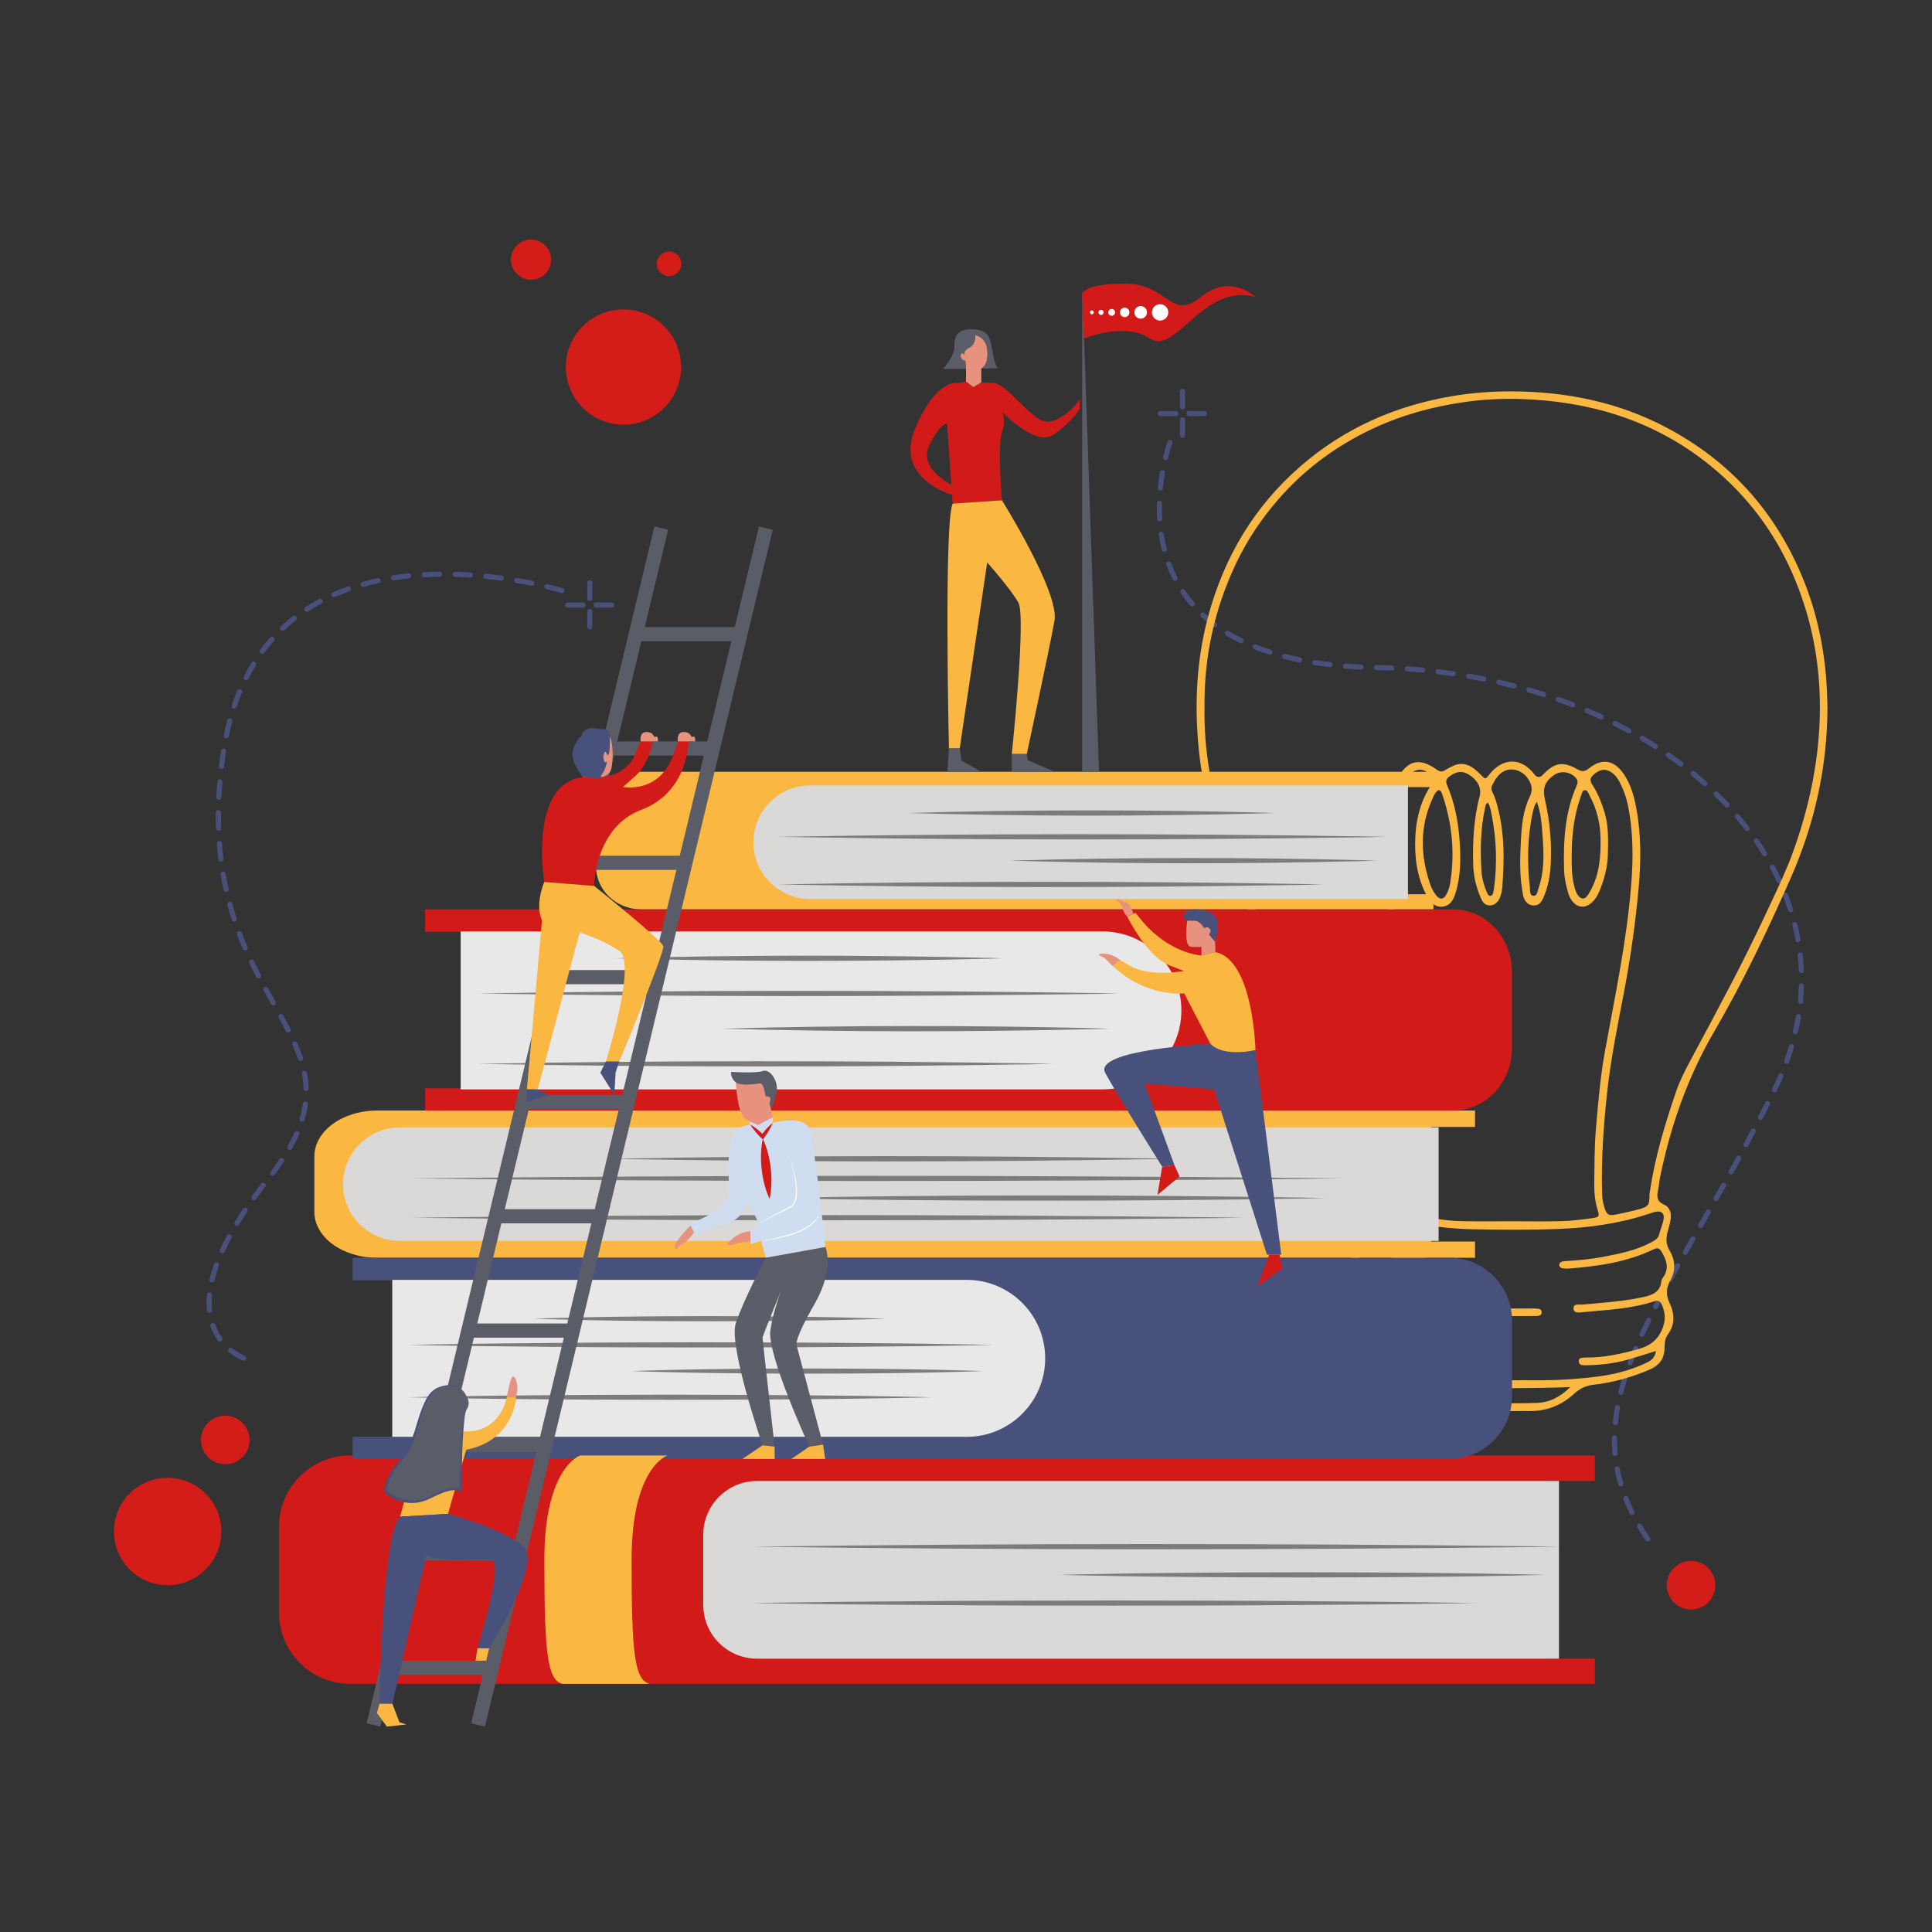 <svg xmlns="http://www.w3.org/2000/svg" id="e" data-name="illustrazioni" viewBox="0 0 1500 1500"><rect x="0" y="0" width="1500" height="1500" fill="#333333" stroke="none"/><defs><style>      .g {        fill: #48517b;      }      .h {        fill: #7c7c7b;      }      .i {        fill: #f9fbfd;      }      .j {        fill: #5a5c67;      }      .k {        fill: #fab741;      }      .l {        fill: #fab741;      }      .m {        fill: #d41d19;      }      .n {        fill: #e9e8e8;      }      .o {        fill: #fff;      }      .p {        fill: #d0ddf0;      }      .q {        fill: #d21b19;      }      .r {        fill: #e7927e;      }      .s {        fill: #dad9d8;      }    </style></defs><path class="g" d="M1279.4,1196.92c-.64,0-1.26-.3-1.65-.86-2.34-3.39-4.55-6.82-6.56-10.2-.57-.95-.25-2.18.69-2.74.95-.57,2.18-.25,2.74.69,1.97,3.3,4.13,6.66,6.42,9.98.63.91.4,2.15-.51,2.78-.35.24-.74.35-1.13.35ZM1267.15,1176.31c-.73,0-1.44-.41-1.79-1.11-1.83-3.68-3.5-7.41-4.97-11.1-.41-1.03.1-2.19,1.12-2.6,1.03-.41,2.19.1,2.6,1.12,1.42,3.59,3.05,7.22,4.83,10.79.49.99.09,2.19-.9,2.68-.29.14-.59.21-.89.21ZM1258.35,1154.02c-.87,0-1.66-.57-1.92-1.44-1.14-3.91-2.1-7.9-2.84-11.85-.2-1.09.51-2.13,1.6-2.34,1.08-.21,2.13.51,2.33,1.6.72,3.83,1.65,7.69,2.75,11.47.31,1.06-.3,2.17-1.36,2.48-.19.05-.38.08-.56.08ZM1253.92,1130.48c-1.03,0-1.9-.79-1.99-1.83-.31-3.56-.46-7.2-.46-10.82,0-.45,0-.9,0-1.36.01-1.1.91-1.95,2.02-1.98,1.1.01,1.99.92,1.98,2.02,0,.44,0,.87,0,1.31,0,3.51.15,7.04.45,10.48.1,1.1-.72,2.07-1.82,2.16-.06,0-.12,0-.17,0ZM1254.15,1106.54c-.07,0-.13,0-.2,0-1.1-.11-1.9-1.09-1.79-2.19.39-3.92.97-7.97,1.71-12.02.2-1.09,1.24-1.81,2.33-1.61,1.09.2,1.81,1.24,1.61,2.33-.72,3.95-1.28,7.89-1.66,11.71-.1,1.03-.97,1.8-1.99,1.8ZM1258.39,1082.96c-.16,0-.33-.02-.49-.06-1.07-.27-1.72-1.36-1.44-2.43.96-3.78,2.08-7.7,3.34-11.64.33-1.05,1.46-1.63,2.51-1.3,1.05.33,1.63,1.46,1.3,2.51-1.23,3.87-2.33,7.71-3.27,11.41-.23.91-1.04,1.51-1.94,1.51ZM1265.62,1060.1c-.23,0-.47-.04-.7-.13-1.04-.38-1.56-1.54-1.18-2.57,1.35-3.62,2.85-7.4,4.45-11.23.43-1.02,1.6-1.5,2.62-1.07,1.02.43,1.5,1.6,1.07,2.62-1.58,3.77-3.06,7.5-4.39,11.08-.3.81-1.06,1.3-1.87,1.3ZM1274.85,1037.97c-.28,0-.56-.06-.83-.18-1-.46-1.45-1.65-.99-2.65,1.6-3.5,3.34-7.17,5.16-10.89.49-.99,1.68-1.4,2.68-.92.99.49,1.4,1.68.92,2.68-1.81,3.69-3.53,7.33-5.11,10.8-.34.74-1.06,1.17-1.82,1.17ZM1285.37,1016.4c-.31,0-.62-.07-.91-.22-.98-.5-1.37-1.71-.86-2.69,1.74-3.39,3.63-6.97,5.59-10.65.52-.97,1.73-1.34,2.71-.82.97.52,1.34,1.73.82,2.71-1.96,3.66-3.83,7.22-5.56,10.59-.35.69-1.05,1.08-1.78,1.08ZM1296.67,995.23c-.33,0-.66-.08-.96-.25-.97-.53-1.32-1.75-.79-2.72,1.9-3.46,3.85-6.96,5.84-10.5.54-.96,1.76-1.3,2.72-.77.96.54,1.31,1.76.77,2.72-1.98,3.53-3.92,7.02-5.82,10.47-.36.66-1.05,1.04-1.75,1.04ZM1308.41,974.3c-.33,0-.67-.08-.99-.26-.96-.55-1.3-1.77-.75-2.73,1.96-3.44,3.94-6.91,5.95-10.42.55-.96,1.77-1.29,2.73-.74.96.55,1.29,1.77.74,2.73-2.01,3.51-4,6.98-5.95,10.42-.37.65-1.04,1.01-1.74,1.01ZM1320.33,953.47c-.34,0-.68-.08-.99-.27-.96-.55-1.29-1.77-.74-2.73,1.97-3.43,3.96-6.9,5.97-10.41.55-.96,1.77-1.29,2.73-.74.96.55,1.29,1.77.74,2.73-2.01,3.51-4,6.98-5.97,10.41-.37.64-1.04,1-1.74,1ZM1332.26,932.64c-.34,0-.68-.08-.99-.26-.96-.55-1.29-1.77-.75-2.73,1.96-3.44,3.93-6.91,5.92-10.43.54-.96,1.76-1.3,2.73-.76.96.54,1.3,1.76.76,2.72-1.99,3.52-3.96,7-5.93,10.44-.37.65-1.04,1.01-1.74,1.01ZM1344.06,911.74c-.33,0-.66-.08-.97-.25-.96-.54-1.31-1.76-.77-2.72,1.93-3.46,3.87-6.95,5.81-10.49.53-.97,1.75-1.32,2.72-.79.97.53,1.32,1.75.79,2.72-1.95,3.54-3.89,7.05-5.82,10.51-.37.66-1.05,1.03-1.75,1.03ZM1355.61,890.71c-.32,0-.65-.08-.95-.24-.97-.52-1.33-1.74-.81-2.71,1.88-3.48,3.77-7,5.65-10.57.52-.98,1.73-1.35,2.7-.83.98.52,1.35,1.73.83,2.7-1.89,3.57-3.78,7.1-5.67,10.6-.36.67-1.05,1.05-1.76,1.05ZM1366.84,869.5c-.31,0-.62-.07-.92-.22-.98-.51-1.36-1.71-.86-2.7,1.82-3.52,3.64-7.07,5.46-10.66.5-.99,1.7-1.38,2.69-.88.99.5,1.38,1.7.88,2.69-1.82,3.61-3.65,7.17-5.48,10.7-.36.69-1.05,1.08-1.78,1.08ZM1377.67,848.08c-.3,0-.61-.07-.89-.21-.99-.49-1.39-1.7-.89-2.68l.05-.1c1.75-3.54,3.4-7.14,4.93-10.69.44-1.01,1.61-1.48,2.63-1.05,1.02.44,1.48,1.61,1.05,2.63-1.55,3.62-3.24,7.28-5.01,10.87l-.06.13c-.35.7-1.06,1.11-1.79,1.11ZM1387.12,826.03c-.23,0-.46-.04-.68-.12-1.04-.38-1.57-1.53-1.2-2.56,1.36-3.74,2.62-7.53,3.73-11.28.32-1.06,1.43-1.66,2.49-1.35,1.06.32,1.66,1.43,1.34,2.49-1.14,3.82-2.42,7.69-3.81,11.5-.3.81-1.06,1.32-1.88,1.32ZM1393.96,803.05c-.15,0-.3-.02-.45-.05-1.08-.25-1.75-1.32-1.5-2.4.9-3.86,1.67-7.77,2.31-11.64.18-1.09,1.21-1.82,2.3-1.65,1.09.18,1.83,1.21,1.65,2.3-.65,3.95-1.45,7.95-2.36,11.89-.21.92-1.04,1.55-1.95,1.55ZM1397.86,779.39c-.07,0-.13,0-.2,0-1.1-.11-1.9-1.09-1.8-2.19.38-3.93.64-7.91.76-11.83.03-1.1.96-1.98,2.06-1.94,1.1.03,1.97.96,1.94,2.06-.12,4.01-.38,8.09-.77,12.11-.1,1.03-.97,1.8-1.99,1.8ZM1398.57,755.43c-1.07,0-1.96-.85-2-1.92-.15-3.93-.44-7.91-.86-11.82-.12-1.1.68-2.08,1.77-2.2,1.1-.11,2.08.68,2.2,1.77.43,4,.73,8.07.88,12.09.04,1.1-.82,2.03-1.92,2.08-.03,0-.05,0-.08,0ZM1396.01,731.61c-.95,0-1.79-.68-1.97-1.65-.68-3.85-1.51-7.75-2.46-11.58-.27-1.07.39-2.16,1.46-2.42,1.07-.27,2.16.39,2.42,1.46.97,3.92,1.82,7.9,2.52,11.84.19,1.09-.53,2.13-1.62,2.32-.12.02-.24.03-.35.03ZM1390.25,708.36c-.85,0-1.63-.54-1.9-1.39-1.19-3.74-2.53-7.5-3.98-11.19-.4-1.03.1-2.19,1.13-2.59,1.03-.4,2.19.1,2.59,1.13,1.48,3.77,2.84,7.62,4.06,11.44.34,1.05-.24,2.18-1.3,2.51-.2.06-.41.1-.61.1ZM1381.51,686.02c-.75,0-1.48-.43-1.81-1.16-1.65-3.54-3.44-7.11-5.33-10.61-.52-.97-.16-2.19.81-2.71.97-.53,2.19-.16,2.71.81,1.92,3.57,3.75,7.21,5.43,10.82.47,1,.03,2.19-.97,2.66-.27.13-.56.19-.84.19ZM1370.14,664.92c-.67,0-1.33-.34-1.7-.95-2.06-3.34-4.25-6.68-6.51-9.94-.63-.91-.4-2.15.5-2.78.91-.63,2.15-.41,2.78.5,2.3,3.32,4.54,6.73,6.63,10.13.58.94.29,2.17-.65,2.75-.33.2-.69.3-1.05.3ZM1356.47,645.22c-.6,0-1.19-.27-1.58-.78-2.39-3.09-4.92-6.19-7.52-9.22-.72-.84-.62-2.1.22-2.82.84-.72,2.1-.62,2.82.22,2.64,3.07,5.21,6.23,7.64,9.37.68.87.52,2.13-.36,2.81-.36.28-.8.42-1.22.42ZM1340.86,627.01c-.53,0-1.06-.21-1.46-.63-2.69-2.85-5.51-5.7-8.37-8.47-.79-.77-.82-2.03-.05-2.83.77-.79,2.03-.82,2.83-.05,2.9,2.81,5.76,5.7,8.5,8.6.76.8.72,2.07-.08,2.83-.39.37-.88.55-1.37.55ZM1323.63,610.32c-.47,0-.95-.17-1.33-.5-2.94-2.6-5.99-5.2-9.08-7.71-.86-.7-.99-1.96-.29-2.81.7-.86,1.96-.98,2.81-.29,3.13,2.55,6.23,5.18,9.21,7.82.83.73.9,2,.17,2.82-.4.45-.95.67-1.5.67ZM1305.03,595.17c-.42,0-.84-.13-1.2-.4-3.14-2.36-6.4-4.7-9.67-6.97-.91-.63-1.13-1.87-.51-2.78.63-.91,1.87-1.13,2.78-.51,3.32,2.3,6.62,4.67,9.8,7.06.88.66,1.06,1.92.4,2.8-.39.52-.99.8-1.6.8ZM1285.3,581.51c-.37,0-.74-.1-1.07-.31-3.32-2.12-6.74-4.21-10.17-6.24-.95-.56-1.27-1.79-.71-2.74.56-.95,1.79-1.27,2.74-.71,3.47,2.05,6.93,4.17,10.29,6.31.93.59,1.2,1.83.61,2.76-.38.6-1.03.92-1.69.92ZM1264.63,569.33c-.32,0-.65-.08-.95-.24-3.44-1.87-7-3.73-10.58-5.52-.99-.5-1.39-1.7-.89-2.68.49-.99,1.7-1.39,2.68-.89,3.61,1.81,7.21,3.69,10.7,5.59.97.53,1.33,1.74.8,2.71-.36.67-1.05,1.04-1.76,1.04ZM1243.18,558.57c-.28,0-.56-.06-.84-.18-3.58-1.65-7.25-3.28-10.92-4.83-1.02-.43-1.49-1.6-1.06-2.62.43-1.02,1.6-1.49,2.62-1.06,3.7,1.57,7.41,3.21,11.03,4.88,1,.46,1.44,1.65.98,2.65-.34.73-1.06,1.16-1.82,1.16ZM1221.09,549.21c-.24,0-.48-.04-.72-.14-3.67-1.42-7.44-2.82-11.2-4.15-1.04-.37-1.59-1.51-1.22-2.55.37-1.04,1.51-1.59,2.55-1.22,3.8,1.34,7.6,2.75,11.31,4.19,1.03.4,1.54,1.56,1.14,2.59-.31.79-1.06,1.28-1.87,1.28ZM1198.47,541.21c-.2,0-.41-.03-.61-.1-3.76-1.21-7.6-2.38-11.42-3.48-1.06-.31-1.67-1.42-1.37-2.48.31-1.06,1.42-1.67,2.48-1.37,3.86,1.12,7.74,2.3,11.53,3.52,1.05.34,1.63,1.46,1.29,2.52-.27.85-1.06,1.39-1.9,1.39ZM1175.42,534.53c-.17,0-.33-.02-.5-.06-3.82-.99-7.73-1.94-11.6-2.83-1.08-.25-1.75-1.32-1.5-2.4s1.32-1.74,2.4-1.5c3.91.9,7.85,1.86,11.71,2.86,1.07.28,1.71,1.37,1.43,2.44-.23.9-1.05,1.5-1.93,1.5ZM1152.03,529.16c-.13,0-.26-.01-.4-.04-3.86-.78-7.81-1.52-11.74-2.2-1.09-.19-1.82-1.22-1.63-2.31.19-1.09,1.22-1.81,2.31-1.63,3.96.69,7.95,1.43,11.85,2.22,1.08.22,1.78,1.27,1.57,2.36-.19.95-1.03,1.61-1.96,1.61ZM1128.38,525.07c-.1,0-.19,0-.29-.02-3.91-.57-7.9-1.1-11.84-1.57-1.1-.13-1.88-1.13-1.75-2.22.13-1.1,1.13-1.87,2.22-1.75,3.98.48,8,1.01,11.95,1.58,1.09.16,1.85,1.18,1.69,2.27-.15,1-1,1.71-1.98,1.71ZM1104.56,522.22c-.06,0-.12,0-.19,0-3.94-.37-7.95-.69-11.91-.96-1.1-.07-1.94-1.03-1.86-2.13.07-1.1,1.03-1.96,2.13-1.86,3.99.27,8.04.59,12.01.96,1.1.1,1.91,1.08,1.81,2.18-.1,1.04-.97,1.81-1.99,1.81ZM1080.61,520.61s-.06,0-.09,0c-3.97-.17-7.99-.28-11.94-.35-1.1-.02-1.98-.93-1.97-2.03.02-1.09.91-1.97,2-1.97h.03c3.99.07,8.04.19,12.04.35,1.1.05,1.96.98,1.91,2.08-.04,1.08-.93,1.92-2,1.92ZM1056.62,519.88s-.06,0-.09,0c-4.07-.19-8.12-.44-12.03-.74-1.1-.09-1.92-1.05-1.84-2.15.09-1.1,1.05-1.92,2.15-1.84,3.87.3,7.88.55,11.9.73,1.1.05,1.96.99,1.91,2.09-.05,1.07-.93,1.91-2,1.91ZM1032.72,518c-.08,0-.15,0-.23-.01-4.07-.47-8.09-1.01-11.96-1.61-1.09-.17-1.84-1.19-1.67-2.28s1.19-1.83,2.28-1.67c3.82.59,7.79,1.13,11.8,1.59,1.1.13,1.89,1.12,1.76,2.21-.12,1.02-.98,1.77-1.98,1.77ZM1009.04,514.3c-.13,0-.27-.01-.4-.04-4.02-.81-7.98-1.72-11.78-2.7-1.07-.28-1.71-1.37-1.44-2.44.27-1.07,1.37-1.71,2.44-1.44,3.73.96,7.63,1.85,11.58,2.65,1.08.22,1.78,1.27,1.56,2.36-.19.95-1.03,1.6-1.96,1.6ZM985.84,508.31c-.2,0-.41-.03-.61-.1-3.92-1.26-7.75-2.63-11.41-4.08-1.03-.41-1.53-1.57-1.12-2.6.41-1.03,1.57-1.53,2.6-1.12,3.57,1.42,7.32,2.76,11.16,3.99,1.05.34,1.63,1.46,1.29,2.52-.27.85-1.06,1.39-1.9,1.39ZM963.6,499.44c-.29,0-.59-.06-.88-.2-3.7-1.81-7.29-3.75-10.68-5.79-.95-.57-1.25-1.8-.68-2.75.57-.95,1.8-1.25,2.74-.68,3.29,1.98,6.78,3.87,10.38,5.63.99.48,1.4,1.68.92,2.67-.35.71-1.06,1.12-1.8,1.12ZM943.11,487.08c-.41,0-.83-.13-1.19-.39-3.3-2.45-6.46-5.06-9.39-7.77-.81-.75-.86-2.01-.11-2.83.75-.81,2.01-.86,2.83-.11,2.83,2.61,5.88,5.14,9.06,7.5.89.66,1.07,1.91.41,2.8-.39.53-1,.81-1.61.81ZM925.56,470.83c-.56,0-1.12-.24-1.52-.7-2.65-3.09-5.14-6.36-7.4-9.73-.61-.92-.37-2.16.55-2.78.92-.61,2.16-.37,2.77.55,2.17,3.23,4.56,6.38,7.11,9.34.72.84.62,2.1-.21,2.82-.38.32-.84.48-1.3.48ZM912.25,450.95c-.73,0-1.43-.4-1.78-1.09-1.83-3.59-3.47-7.36-4.9-11.2-.38-1.04.14-2.19,1.18-2.57s2.19.14,2.57,1.18c1.37,3.7,2.95,7.32,4.71,10.77.5.98.11,2.19-.88,2.69-.29.15-.6.22-.91.22ZM903.9,428.52c-.9,0-1.71-.6-1.94-1.51-.97-3.87-1.77-7.89-2.38-11.96-.16-1.09.59-2.11,1.69-2.27,1.1-.16,2.11.59,2.27,1.68.58,3.94,1.36,7.83,2.3,11.57.27,1.07-.38,2.16-1.45,2.43-.16.04-.33.06-.49.06ZM900.34,404.81c-1.05,0-1.93-.82-1.99-1.89-.16-2.75-.24-5.58-.24-8.4,0-1.27.02-2.52.05-3.77.03-1.1.98-2,2.05-1.95,1.1.03,1.98.94,1.95,2.05-.03,1.21-.05,2.43-.05,3.67,0,2.74.08,5.49.23,8.17.06,1.1-.78,2.05-1.88,2.11-.04,0-.08,0-.12,0ZM900.91,380.83c-.07,0-.13,0-.2,0-1.1-.11-1.9-1.09-1.79-2.19.4-3.99.95-8.03,1.63-12.03.19-1.09,1.22-1.82,2.31-1.63,1.09.19,1.82,1.22,1.63,2.31-.67,3.91-1.21,7.86-1.59,11.75-.1,1.03-.97,1.8-1.99,1.8ZM904.96,357.18c-.16,0-.32-.02-.48-.06-1.07-.26-1.73-1.35-1.47-2.42,1.78-7.27,3.36-11.57,3.43-11.75.38-1.04,1.53-1.57,2.57-1.18,1.04.38,1.57,1.53,1.18,2.57-.02.04-1.57,4.29-3.29,11.32-.22.91-1.04,1.52-1.94,1.52Z"></path><g><path class="k" d="M1418.83,549.48c-.1,46.22-10.05,90.39-28.65,132.54-17.89,40.54-36.96,80.57-59.28,118.89-20.7,35.55-34.04,73.65-42.15,113.77-.63,3.11-.78,6.33-1.46,9.43-1.1,4.99-.91,8.73,4.83,11.27,4.69,2.07,5.72,7.1,4.86,12.06-.55,3.12-1.49,6.18-2.33,9.25-1.34,4.95-1.08,9.72,1.59,14.19,4.68,7.83,4.92,15.6.38,23.65-3.06,5.44-3.24,11.14-.45,16.91,4.11,8.53,4.52,16.86-1.42,24.94-2.08,2.82-2.39,6.34-2.4,9.84,0,8.52-3.89,13.9-12,17.33-13.89,5.86-28.15,9.89-43.09,11.57-5.71.64-10.42,2.7-14.89,6.8-9.44,8.67-20.71,13.6-33.94,13.61-9.53,0-19.06.04-28.59.03-13.49-.01-25.02-4.73-34.55-13.84-4.22-4.04-8.74-6.09-14.23-6.53-15.58-1.25-30.17-5.95-44.43-12.08-7.06-3.04-11.19-7.69-11.05-15.57.08-4.53-.75-8.85-3.39-12.56-4.97-6.97-4.87-14.5-1.42-21.63,3.73-7.71,2.93-14.52-1.12-21.6-3.3-5.76-3.38-11.75.31-17.41,4.86-7.45,4.67-14.92,1.65-23.09-3.32-8.98-1.29-13.1,7.59-17.4,2.48-1.2,2.3-2.96,2.02-4.83-.84-5.56-1.78-11.12-2.84-16.65-3.99-20.98-10.34-41.32-17.14-61.51-4.07-12.1-10.45-23.21-16.48-34.42-15.3-28.46-31.19-56.64-44.82-85.95-10.73-23.07-22.36-45.74-30.9-69.81-9.45-26.66-16.06-53.87-18.63-82.11-3.06-33.72-1.21-66.98,7.53-99.75,12.33-46.21,35.86-85.69,72.05-117.07,33.75-29.26,73.2-46.67,117.2-54.15,15.51-2.64,31.18-3.79,46.77-3.74,41.92.16,82.23,8.24,119.66,27.98,48.65,25.65,83.61,63.93,105.03,114.55,10.58,25,16.67,51.09,19.01,78.16.72,8.32,1.02,16.6,1.16,24.92ZM935.16,549.86c-.5,33.28,5.68,65.87,15.79,97.79,5.77,18.23,13.72,35.55,21.63,52.96,16.73,36.82,35.47,72.57,54.87,108,11.45,20.92,21.19,42.41,27.58,65.47,5.16,18.66,10.18,37.33,12.37,56.59.54,4.76,2.83,6.99,7.08,7.97,6.44,1.49,12.84,3.13,19.32,4.42,4.7.94,5.99.1,7.78-4.46,1.9-4.84,2.62-9.91,2.57-15.11-.14-14.43,0-28.84-1.25-43.27-1.8-20.72-3.71-41.41-7-61.95-4.29-26.83-10.81-53.24-14.6-80.17-4.13-29.35-8.08-58.7-6.56-88.43.79-15.44,2.68-30.75,10.05-44.77,7.7-14.66,17.33-17.04,30.77-7.33,2.4,1.74,4.25,1.86,6.6.28,1.61-1.09,3.42-1.89,5.15-2.81,6.11-3.26,11.83-2.32,17.15,1.77,1.93,1.48,3.71,3.18,5.42,4.91,3.43,3.45,3.39,3.49,6.43-.4,10.37-13.29,24.85-13.39,34.87-.25q3.2,4.19,6.75.42c8.88-9.42,15.4-10.64,26.65-4.27,3.52,2,5.73,2.04,9.02-.62,10.32-8.33,19.83-6.51,27.29,4.67,5.14,7.7,7.65,16.39,9.36,25.32,4.03,21.09,3.89,42.28,1.92,63.6-2.5,27.07-6.29,53.95-11.4,80.63-4.93,25.71-10.18,51.35-13,77.43-2.81,26.07-4.66,52.14-3.9,78.37.11,3.96.72,7.81,2,11.53,1.69,4.9,3.19,5.88,8.19,4.93,5.53-1.04,11.02-2.33,16.48-3.68,9.86-2.45,10.05-3.82,10.09-11.57,0-1.21.31-2.42.49-3.63,3.9-26.27,11.64-51.55,20.14-76.6,2.82-8.33,6.86-16.21,11.04-24,11.12-20.7,22.22-41.41,33.08-62.25,10.52-20.18,20.42-40.68,30.04-61.31,5.8-12.43,11.65-24.77,16.36-37.68,11.31-31.03,18.65-62.93,20.65-95.86,1.91-31.48-1.22-62.59-10.37-92.93-14.29-47.39-40.55-86.63-80.06-116.68-41.46-31.52-89.07-45.26-140.42-47.06-15.07-.53-30.26.25-45.29,2.45-24.37,3.57-47.89,9.94-70.25,20.43-28.54,13.38-53.35,31.62-74.01,55.54-12.74,14.75-23.49,30.79-31.89,48.27-17.13,35.65-25.49,73.36-24.94,113.34ZM1173.82,948.19c12.98,0,25.96.27,38.93-.1,7.8-.23,15.6-1.22,23.34-2.32,5.65-.8,5.85-1.28,4.23-6.63-2.01-6.65-2.66-13.41-2.55-20.31.22-13.94.08-27.85,1.25-41.8,1.72-20.49,3.45-40.98,7.13-61.19,7.75-42.6,16.78-84.99,20.26-128.26,1.72-21.31,1.73-42.53-2.78-63.56-1.29-6.02-3.49-11.73-6.36-17.17-1.86-3.53-4.38-6.53-8.05-8.29-4.12-1.99-8.55-.5-12.52,3.42-3.53,3.49-1.09,6.09.68,9.02,3.81,6.33,6.43,13.12,8.53,20.23,3.12,10.57,2.67,21.31,2.46,32.07-.2,10.19-2.93,19.81-6.83,29.14-1.24,2.95-2.9,5.7-5.23,7.92-5.54,5.28-11.94,4.67-16.24-1.6-1.09-1.59-1.95-3.43-2.49-5.28-1.71-5.88-3.05-11.87-3.23-18.02-.64-22.41.57-44.56,9.77-65.51.82-1.88,1.18-3.62-.25-5.49-3.96-5.15-11.72-6.48-17.12-2.82-7.2,4.87-9.27,10.26-7.3,18.89,3.73,16.31,5.35,32.84,4.6,49.55-.42,9.32-2.02,18.49-5.89,27.11-1.47,3.27-3.42,6-7.58,5.84-3.59-.14-6.39-2.48-7.77-6.74-.52-1.61-.65-3.35-.93-5.03-2.19-12.89-1.72-25.91-1.04-38.83.6-11.45,1.63-23.13,6.77-33.63,2.68-5.48,1.78-9.71-1.33-14.27-4.52-6.62-12.89-9.1-19.23-5.41-4.21,2.45-6.5,6.55-8.58,10.74-1.56,3.15.71,5.61,1.68,8.29.5,1.38,1.04,2.75,1.46,4.15,5.65,19.03,6.56,38.54,5.29,58.16-.33,5.07-.23,10.31-1.91,15.25-1.57,4.63-4.57,7.24-8.22,7.27-4.24.03-5.89-3.05-7.26-6.26-3.39-7.95-5.42-16.23-5.7-24.91-.6-18.18.43-36.19,5.04-53.9,1.59-6.09-1.82-12.41-8.27-16.4-5.21-3.22-9.43-2.83-14.95,1.09-2.56,1.82-3.51,3.73-2.18,6.82,5.78,13.4,8.57,27.52,9.7,42.01,1.11,14.23,1.17,28.4-3.16,42.19-1.59,5.06-4.18,9.82-10.18,10.33-5.93.5-9.24-3.64-11.92-8.28-.12-.21-.24-.43-.35-.64-7.71-14.54-9.48-30.38-8.63-46.34.76-14.27,4.52-28.04,12.87-40.08,1.95-2.82,1.26-4.84-1-7.03-5.82-5.64-12.61-5.29-17.63,1.4-4.94,6.57-7.55,14.24-9.29,22.19-4.53,20.77-4.55,41.85-2.62,62.79,2.89,31.43,7.44,62.67,13.92,93.61,4.77,22.76,8.93,45.63,10.97,68.83,1.24,14.13,3.16,28.22,3.69,42.37.6,15.84,1.94,31.86-2.64,47.44-1.06,3.59.31,4.94,3.64,5.45,7.98,1.22,16,2.34,24.07,2.48,12.97.22,25.95.06,38.93.06ZM1285.72,1048.89c-8.19,2.53-15.15,4.82-22.19,6.82-10.42,2.96-21.13,4.07-31.92,4.27-2.36.04-5.68.28-5.87-2.89-.22-3.5,3.19-2.81,5.48-3.1.24-.03.49-.02.73-.02,13.6.09,26.68-2.82,39.71-6.44,8.75-2.43,14.97-6.43,18.8-15.43,2.95-6.92,2.57-12.57-.11-18.89-1.29-3.04-2.92-3.93-6.24-2.82-17.84,5.96-36.53,6.52-55.01,8.38-2.74.27-7.2,1.05-7.4-2.52-.26-4.66,4.54-3.13,7.39-3.4,15.83-1.5,31.7-2.47,47.3-5.92,6.96-1.54,12.64-4.02,13.51-12.15.1-.93.54-1.94,1.11-2.7,5.12-6.82,3.06-13.25-.69-19.8-1.6-2.79-2.96-3.96-6.31-2.35-20.89,10.06-43.4,13.2-66.19,14.99-1.45.11-2.95.06-4.39-.15-1.53-.22-2.87-.99-2.8-2.79.08-1.76,1.46-2.42,2.98-2.67,1.2-.2,2.43-.23,3.65-.32,9.04-.6,18.07-1.41,26.96-3.08,13-2.44,25.97-5.07,37.83-11.38,2.63-1.4,5.16-2.74,6.04-5.97.97-3.54,2.32-6.97,3.25-10.52,1.53-5.86-1.15-8.5-6.93-7-1.42.37-2.8.89-4.19,1.36-22.96,7.62-46.72,10.87-70.74,11.78-22.47.85-44.98.67-67.47.19-13-.28-25.86-1.77-38.69-3.66-13.59-2-27.01-4.88-39.86-9.8-5.63-2.16-8.2,1.91-7.17,6.26.62,2.61,1.9,5.12,2.21,7.75.67,5.59,4.04,8.48,8.85,10.63,11.96,5.34,24.57,8.27,37.37,10.51,9.41,1.64,18.91,2.53,28.44,3.06,1.75.1,3.76.38,3.97,2.46.27,2.61-1.92,3.04-3.94,3.31-.72.1-1.47.14-2.2.07-7.55-.7-15.16-1-22.62-2.24-15.48-2.56-30.82-5.81-45.01-12.91-2.34-1.17-3.9-.99-5.4,1.54-3.95,6.63-6.74,13.15-1.46,20.42.83,1.15,1.4,2.67,1.58,4.08.81,6.42,5.16,8.94,10.76,10.41,11.18,2.93,22.62,4.09,34.07,5.15,6.33.58,12.68.97,19.02,1.51,1.93.16,4.41.24,4.46,2.78.06,3.04-2.68,2.97-4.84,3.12-1.46.1-2.95.07-4.4-.09-18.21-2.07-36.66-2.59-54.24-8.58-2.15-.73-3.88-.53-4.95,1.65-3.11,6.33-5.52,12.68-.88,19.39.97,1.4,1.99,2.91,2.4,4.52,1.4,5.41,5.28,7.84,10.17,9.56,14.64,5.14,29.54,8.85,45.19,8.71,1.95-.02,3.95-.14,5.77.75.89.44,1.56,1.14,1.58,2.26.02,1.13-.67,1.85-1.55,2.28-2.06,1.02-4.31.8-6.5.73-15.55-.49-30.58-3.53-45.17-8.93-2.01-.74-4.75-3.61-6.34-.52-1.26,2.43,1.68,4.37,3.69,5.61,2.91,1.79,6,3.35,9.17,4.61,7.06,2.81,14.34,4.96,21.8,6.47,15.42,3.12,31.08,3.78,46.71,4.25,16.15.49,32.32,0,48.48.14,16.18.15,32.28-.9,48.31-2.94,12.69-1.61,25-4.81,36.64-10.22,3.74-1.74,7.43-3.62,8.25-9.58ZM1117.03,613.31c-2.61,1.4-3.65,4.17-4.84,6.77-10.01,21.9-9.46,44.12-1.79,66.48.94,2.74,2.33,5.44,4.03,7.79,3.44,4.77,6.6,4.38,9.14-1.08,1.12-2.41,1.94-5.06,2.36-7.69,3.71-23.16,1.6-45.84-5.9-68.03-.52-1.55-.71-3.42-3-4.25ZM1220.29,665.71c-.08,6.69-.04,14.52,1.92,22.19.73,2.85,1.48,5.69,3.54,7.95,2.05,2.25,4.25,2.43,6.24.09,1.25-1.47,2.23-3.21,3.15-4.92,6.83-12.73,7.79-26.63,7.51-40.63-.23-11.89-3.24-23.22-8.99-33.72-.78-1.42-1.31-3.58-3.49-3.13-1.52.31-1.92,2.08-2.39,3.46-.93,2.78-1.88,5.56-2.68,8.39-3.61,12.81-4.93,25.91-4.81,40.32ZM1129.73,1077.94c6.95,6.03,14.54,10.98,23.93,11.26,13.17.4,26.38.45,39.54,0,9.76-.33,18.14-4.47,25.95-12.27-30.51,1.21-59.85.78-89.43,1.01ZM1155.23,623.19c-2.13,1.05-1.95,2.94-2.3,4.5-3.51,15.9-3.65,32.03-2.76,48.16.34,6.08,2.03,12.05,4.58,17.66.48,1.07,1.16,2.32,2.7,1.96,1.02-.24,1.57-1.14,1.81-2.1.3-1.18.51-2.38.68-3.59,2.56-19.06,1.93-38.03-1.78-56.89-.64-3.28-1.07-6.72-2.94-9.71ZM1193.19,622.55c-.89,1.53-1.34,2.11-1.58,2.76-.5,1.38-.98,2.78-1.3,4.2-4.49,19.78-4.78,39.74-2.49,59.8.26,2.27-.35,5.81,2.61,6.17,2.99.37,3.15-3.19,3.92-5.35,4.78-13.49,4.36-27.48,3.27-41.39-.67-8.46-1.06-17.07-4.41-26.19Z"></path><path class="k" d="M1173.59,1021.79c-5.37,0-10.73.03-16.1-.02-1.94-.02-3.92.03-5.66-1.09-1.7-1.1-1.72-3.35.14-4.02,1.56-.56,3.32-.73,5-.74,11.22-.06,22.44-.03,33.66-.02.24,0,.49,0,.73.02,2.31.27,5.72-.29,5.61,3-.11,3.12-3.49,2.78-5.82,2.82-5.85.11-11.7.04-17.56.04,0,0,0,.01,0,.02Z"></path></g><circle class="m" cx="130.16" cy="1189.06" r="41.69"></circle><circle class="m" cx="174.9" cy="1117.99" r="18.86"></circle><circle class="m" cx="1312.93" cy="1230.76" r="18.86"></circle><circle class="m" cx="484.04" cy="284.97" r="44.73"></circle><circle class="m" cx="412.3" cy="201.61" r="15.59"></circle><circle class="m" cx="519.44" cy="204.85" r="9.54"></circle><g><path class="q" d="M1238.29,1287.78v19.54H271.87c-30.51,0-55.25-24.74-55.25-55.25v-66.77c0-30.51,24.74-55.25,55.25-55.25h966.42v19.79h-38.56s0,137.94,0,137.94h38.56Z"></path><path class="l" d="M1145.2,963.93v12.6H292.81c-26.91,0-48.73-15.95-48.73-35.63v-43.06c0-19.68,21.82-35.63,48.73-35.63h852.39v12.76h-34.01s0,88.95,0,88.95h34.01Z"></path><path class="l" d="M1112.93,694.27v11.78H497.93c-19.42,0-35.16-14.91-35.16-33.3v-40.24c0-18.39,15.74-33.3,35.16-33.3h615v11.93h-24.54s0,83.14,0,83.14h24.54Z"></path><path class="g" d="M273.84,1115.49v17.21s851.42,0,851.42,0c26.88,0,48.67-21.79,48.67-48.67v-58.83c0-26.88-21.79-48.67-48.67-48.67H273.84s0,17.44,0,17.44h33.97s0,121.52,0,121.52h-33.97Z"></path><path class="q" d="M330.08,845.01v17.21s798.22,0,798.22,0c25.2,0,45.63-21.79,45.63-48.67v-58.83c0-26.88-20.43-48.67-45.63-48.67H330.08s0,17.44,0,17.44h31.85s0,121.52,0,121.52h-31.85Z"></path><path class="s" d="M587.78,1149.85h622.6v137.94h-622.6c-23.05,0-41.77-18.72-41.77-41.77v-54.4c0-23.05,18.72-41.77,41.77-41.77Z"></path><path class="s" d="M310.45,875.3h806.5v88.17H310.45c-24.33,0-44.08-19.75-44.08-44.08h0c0-24.33,19.75-44.08,44.08-44.08Z"></path><path class="s" d="M629.02,609.81h464.11v88.17h-464.11c-24.33,0-44.08-19.75-44.08-44.08h0c0-24.33,19.75-44.08,44.08-44.08Z"></path><path class="n" d="M357.66,723.16h498.24c33.84,0,61.32,27.48,61.32,61.32h0c0,33.84-27.48,61.32-61.32,61.32h-498.24v-122.64h0Z"></path><path class="l" d="M436.57,1307.32c-11.66-3.1-13.92-23.98-13.92-96.19s27.83-81.08,27.83-81.08h67.7s-27.83,8.86-27.83,81.08,2.26,93.09,13.92,96.19h-67.7Z"></path><path class="h" d="M584.16,1200.83c200.85-2.69,405.78-2.62,606.65-.3,0,0,19.57.3,19.57.3l-19.57.3c-200.88,2.31-405.8,2.38-606.65-.3h0Z"></path><path class="h" d="M584.16,1244.61l17.53-.3,17.53-.23,35.06-.45,70.13-.56c46.75-.37,93.51-.42,140.26-.47l70.13.11c23.38.12,46.75.13,70.13.36l70.13.56,35.06.45,17.53.23,17.53.3-17.53.3-17.53.23-35.06.45-70.13.56c-23.38.23-46.75.24-70.13.36l-70.13.11c-46.75-.05-93.51-.1-140.26-.47l-70.13-.56-35.06-.45-17.53-.23-17.53-.3Z"></path><path class="h" d="M822.88,1222.72l11.78-.3,11.78-.23,23.55-.45c15.7-.23,31.4-.45,47.11-.58,15.7-.18,31.4-.23,47.11-.33l47.11-.11,47.11.11c15.7.11,31.4.15,47.11.33,15.7.13,31.4.35,47.11.58l23.55.45,11.78.23,11.78.3-11.78.3-11.78.23-23.55.45c-15.7.23-31.4.45-47.11.58-15.7.19-31.4.22-47.11.33l-47.11.11-47.11-.11c-15.7-.11-31.4-.15-47.11-.33-15.7-.13-31.4-.35-47.11-.58l-23.55-.45-11.78-.23-11.78-.3Z"></path><g><path class="n" d="M304.55,993.68h446c33.63,0,60.93,27.3,60.93,60.93h0c0,33.63-27.3,60.93-60.93,60.93h-446v-121.85h0Z"></path><g><path class="h" d="M317.76,1044.17l14.15-.3,14.15-.23,28.31-.45,56.61-.56c37.74-.37,75.48-.42,113.22-.47l56.61.11c18.87.12,37.74.13,56.61.36l56.61.56,28.31.45,14.15.23,14.15.3-14.15.3-14.15.23-28.31.45-56.61.56c-18.87.23-37.74.24-56.61.36l-56.61.11c-37.74-.05-75.48-.1-113.22-.47l-56.61-.56-28.31-.45-14.15-.23-14.15-.3Z"></path><path class="h" d="M317.76,1084.83l12.68-.3,12.68-.23,25.36-.45c16.91-.23,33.81-.45,50.72-.58,16.91-.18,33.81-.23,50.72-.33l50.72-.11,50.72.11c16.91.11,33.81.15,50.72.33,16.91.13,33.81.35,50.72.58l25.36.45,12.68.23,12.68.3-12.68.3-12.68.23-25.36.45c-16.91.23-33.81.45-50.72.58-16.91.19-33.81.22-50.72.33l-50.72.11-50.72-.11c-16.91-.11-33.81-.15-50.72-.33-16.91-.13-33.81-.35-50.72-.58l-25.36-.45-12.68-.23-12.68-.3Z"></path><path class="h" d="M490.4,1064.5l8.52-.3,8.52-.23,17.03-.45c11.36-.23,22.71-.45,34.07-.58,11.36-.18,22.71-.23,34.07-.33l34.07-.11,34.07.11c11.36.11,22.71.15,34.07.33,11.36.13,22.71.35,34.07.58l17.03.45,8.52.23,8.52.3-8.52.3-8.52.23-17.03.45c-11.36.23-22.71.45-34.07.58-11.36.19-22.71.22-34.07.33l-34.07.11-34.07-.11c-11.36-.11-22.71-.15-34.07-.33-11.36-.13-22.71-.35-34.07-.58l-17.03-.45-8.52-.23-8.52-.3Z"></path><path class="h" d="M414.8,1023.83l8.52-.3,8.52-.23,17.03-.45c11.36-.23,22.71-.45,34.07-.58,11.36-.18,22.71-.23,34.07-.33l34.07-.11,34.07.11c11.36.11,22.71.15,34.07.33,11.36.13,22.71.35,34.07.58l17.03.45,8.52.23,8.52.3-8.52.3-8.52.23-17.03.45c-11.36.23-22.71.45-34.07.58-11.36.19-22.71.22-34.07.33l-34.07.11-34.07-.11c-11.36-.11-22.71-.15-34.07-.33-11.36-.13-22.71-.35-34.07-.58l-17.03-.45-8.52-.23-8.52-.3Z"></path></g></g><g><path class="h" d="M319.57,914.93c230.79-2.66,468.08-2.57,698.9-.3,0,0,22.55.3,22.55.3l-22.55.3c-230.82,2.27-468.1,2.35-698.9-.3h0Z"></path><path class="h" d="M319.57,945.43c207.31-2.69,418.82-2.62,626.15-.3,0,0,20.2.3,20.2.3l-20.2.3c-207.34,2.31-418.84,2.38-626.15-.3h0Z"></path><path class="h" d="M594.6,930.18c139.47-2.7,281.11-2.64,420.59-.3,0,0,13.57.3,13.57.3l-13.57.3c-139.48,2.33-281.11,2.4-420.59-.3h0Z"></path><path class="h" d="M474.16,899.68c139.47-2.7,281.11-2.64,420.59-.3,0,0,13.57.3,13.57.3l-13.57.3c-139.48,2.33-281.11,2.4-420.59-.3h0Z"></path></g><g><path class="h" d="M371.16,771.33c159.86-2.69,322.99-2.62,482.88-.3,0,0,15.58.3,15.58.3l-15.58.3c-159.89,2.31-323.01,2.38-482.88-.3h0Z"></path><path class="h" d="M371.16,825.97c143.46-2.7,289.14-2.64,432.61-.3,0,0,13.96.3,13.96.3l-13.96.3c-143.47,2.33-289.15,2.4-432.61-.3h0Z"></path><path class="h" d="M561.17,798.65c96.35-2.7,194.23-2.64,290.59-.3,0,0,9.37.3,9.37.3l-9.37.3c-96.36,2.33-194.24,2.4-290.59-.3h0Z"></path><path class="h" d="M477.97,744.02c96.35-2.7,194.23-2.64,290.59-.3,0,0,9.37.3,9.37.3l-9.37.3c-96.36,2.33-194.24,2.4-290.59-.3h0Z"></path></g><g><path class="h" d="M603.82,649.71c151.62-2.69,306.35-2.62,457.99-.3,0,0,14.77.3,14.77.3l-14.77.3c-151.65,2.31-306.36,2.38-457.99-.3h0Z"></path><path class="h" d="M603.82,686.68c136.07-2.7,274.24-2.64,410.32-.3,0,0,13.24.3,13.24.3l-13.24.3c-136.08,2.33-274.25,2.4-410.32-.3h0Z"></path><path class="h" d="M784.04,668.2c91.38-2.7,184.23-2.64,275.61-.3,0,0,8.89.3,8.89.3l-8.89.3c-91.39,2.33-184.23,2.4-275.61-.3h0Z"></path><path class="h" d="M705.12,631.22c91.38-2.7,184.23-2.64,275.61-.3,0,0,8.89.3,8.89.3l-8.89.3c-91.39,2.33-184.23,2.4-275.61-.3h0Z"></path></g></g><path class="j" d="M589.25,408.74l-18.79,78.16h-69.87l18.18-75.58-10.7-2.57-223.44,929.22,10.7,2.57,9.66-40.16h69.87l-9.04,37.59,10.7,2.57,223.44-929.22-10.7-2.57ZM567.81,497.9l-18.7,77.75h-69.87l18.7-77.75h69.87ZM349.23,1116.31l18.7-77.75h69.87l-18.7,77.75h-69.87ZM416.46,1127.31l-17.63,73.32h-69.87l17.63-73.32h69.87ZM370.57,1027.55l18.7-77.75h69.87l-18.7,77.75h-69.87ZM391.92,938.8l18.7-77.75h69.87l-18.7,77.75h-69.87ZM413.26,850.05l20.66-85.9h69.87l-20.66,85.9h-69.87ZM436.56,753.15l18.7-77.75h69.87l-18.7,77.75h-69.87ZM457.9,664.4l18.7-77.75h69.87l-18.7,77.75h-69.87ZM307.62,1289.37l18.7-77.75h69.87l-18.7,77.75h-69.87Z"></path><g><path class="l" d="M356.32,1110.85s29.14,6.5,37.19-26.02h7.16s-1.47,33.6-38.72,40.74l-14.09,49.78-37.26,2.19,18.34-66.06,27.37-.63Z"></path><path class="g" d="M379.8,1279.75h-9.08s20.35-65.36,11.27-68.13c-9.08-2.77-42.89,3.18-50.72-4.96l-26.61,116.15h-10.02s1.88-132.12,15.97-145.27l37.26-2.19s47.27,12.84,59.48,26.61c12.21,13.78-27.55,77.79-27.55,77.79Z"></path><polygon class="l" points="377.49 1289.37 369.19 1289.37 370.73 1279.75 379.8 1279.75 377.49 1289.37"></polygon><polygon class="l" points="304.67 1322.81 310.12 1337.14 315.57 1338.86 300.37 1340.53 292.63 1329.97 294.65 1322.81 304.67 1322.81"></polygon><g><path class="j" d="M362.02,1083.75s-5.08-12.63-21.27-6.32c-16.2,6.32-14.5,39.21-28.53,55.28s-12.81,25.01-12.81,25.01c0,0,14.5,15.08,34.81,4.59,20.31-10.49,23.21-4.59,23.21-4.59,0,0,.73-57.78,4.59-63.34,3.87-5.56,0-10.64,0-10.64Z"></path><path class="g" d="M362.02,1083.75c-4.44-8.7-13.77-9.36-21.9-5.59-5.51,2.64-8.46,8.44-10.63,13.88-5.3,13.58-6.77,29.08-16.21,40.78-5.69,6.82-11.48,14.23-12.86,23.18-.06.54-.09,1.18-.05,1.59l-.26-.54c7.29,6.87,18.29,9.88,27.95,6.72,2.46-.7,4.73-1.8,7.05-2.92,5.34-2.59,10.88-5.12,16.89-5.63,2.17-.04,4.87.09,6.19,2.12,0,0-1.62.37-1.62.37.11-6.26.34-12.51.59-18.76.57-12.51,1.03-25.03,2.8-37.45.4-2.32.68-4.72,1.7-6.88,2.37-3.17,2.65-7.52.36-10.87h0ZM362.02,1083.75c2.42,3.26,2.35,7.76,0,11.07-.92,2.1-1.13,4.5-1.46,6.77-1.91,18.63-2.01,37.43-2.29,56.15,0,0-1.62.37-1.62.37.02.04-.07-.09-.15-.15-.06-.08-.18-.14-.27-.22-1.21-.8-2.74-.8-4.15-.77-5.69.52-11.07,3.03-16.17,5.53-2.29,1.13-4.83,2.37-7.33,3.08-7.67,2.51-16.35,1.54-23.37-2.42-2.44-1.37-4.72-2.95-6.75-4.99-.09-.86-.07-1.64.03-2.37,1.41-9.31,7.52-17.16,13.42-24.12,3.07-3.62,5.25-7.96,7.06-12.42,4.73-11.2,6.47-23.69,12.71-34.28,2.23-3.69,5.59-6.97,9.83-8.2,7.87-2.94,16.82-1.26,20.5,6.97h0Z"></path></g><path class="r" d="M393.52,1084.83s2.88-17.71,5.18-16.1,2.75,5.69,2.98,8c.23,2.31-.99,8.1-.99,8.1h-7.16Z"></path></g><g><path class="p" d="M599.94,871.76s25.64-7.01,29.14,6.14c3.51,13.15,11.83,90.29,11.83,90.29l-46.33,8.35-3.64-13.07-8.33,2.53v-10.08l6.57-6.11-8.33-16.24s-3.51,12.32-16.22,16.24-24.98,8.74-24.98,8.74l-4.38-8.74s30.68-8.89,30.68-26.59-3.07-41.76,10.08-48.58l6.41-1.6-.66-2.51,7,2.9,11.15-6.07v4.4Z"></path><path class="i" d="M613.35,899.29c3.22,9.01,9.32,29.13,2.25,37.02-1.03,1.05-2.42,1.65-3.71,2.27,0,0-7.57,3.72-7.57,3.72l-15.11,7.51c4.85-2.85,9.79-5.56,14.76-8.19,2.48-1.33,5-2.59,7.52-3.85,1.23-.61,2.47-1.14,3.43-2.12,6.51-7.58.86-27.35-1.57-36.35h0Z"></path><path class="i" d="M590.96,963.46c12.41-2.45,33.89-6.46,42.13-16.39,1.35-1.69,2.26-3.76,2.41-5.97.08,2.22-.75,4.42-2.01,6.26-8.04,10.72-29.72,14.81-42.52,16.1h0Z"></path><path class="q" d="M599.94,871.76c-1.82,4.72-4.66,8.96-7.64,13.01-3.68-3.54-7.23-7.31-9.84-11.74,3.97,2.24,7.44,5.23,10.69,8.39,0,0-2.26.19-2.26.19,2.66-3.58,5.55-7.03,9.05-9.85h0Z"></path><path class="q" d="M597.49,930.78c-6.2-13.04-8.42-32.56-5.22-46.65,6.24,13.03,8.39,32.55,5.22,46.65h0Z"></path><path class="j" d="M640.92,968.19s7.25,17.01-8.5,44.19c-15.75,27.19-14.04,31.78-14.04,31.78l20.64,77.46-10.67,1.52s-33.03-71.65-30.23-90.19c2.79-18.55,10.42-36.08,10.42-36.08,0,0-16.51,40.4-16.51,41.67s9.4,84.6,9.4,84.6l-9.4-1.02s-26.42-76.98-20.83-94.51c5.59-17.53,23.41-51.09,23.41-51.09l46.33-8.35Z"></path><polygon class="l" points="640.69 1132.71 614.43 1132.71 628.35 1123.16 639.02 1121.63 640.69 1132.71"></polygon><polygon class="l" points="601.42 1123.16 601.42 1132.71 576.44 1132.71 592.02 1122.14 601.42 1123.16"></polygon><path class="r" d="M582.63,955.92s-7.04.43-12.22,4.38c-5.17,3.95-7.15,6.36-3.64,6.36s5.92-2.19,9.87-2.19,5.98-1,5.98-1v-7.55Z"></path><path class="r" d="M538.84,956.87s-5.77,7.91-9.04,9.09c-3.26,1.18-6.27,6.95-6.01,2.23s12.32-16.75,12.32-16.75l2.72,5.43Z"></path><path class="r" d="M571.07,837.6s1.15,29.16,8.36,31.29l2.37,1.64,7,2.9,11.15-6.07-2.46-11.09s2.74-1.15,1.6-3.77-4.64-1.31-4.64-1.31c0,0,2.02-13.6-4.04-13.6h-19.33Z"></path><path class="j" d="M567.63,832.19s19.3,1.31,24.64-.66,12.71,7.7,10.59,17.53-4.39,11.59-4.39,11.59l-.97-4.38s2.79-5.73-3.05-5.08c0,0-1.42-9.99-4.04-9.99s-14.78,2.48-19.18-.97-3.59-8.04-3.59-8.04Z"></path></g><path class="r" d="M921.99,713.51s-3.5,21.29,2.86,21.61,7.95,0,7.95,0v6.67l10.81-2.54s.32-26.38-6.99-27.33-14.62,1.59-14.62,1.59Z"></path><path class="l" d="M974.74,815.21s-1.59-70.24-31.15-75.96l-10.81,2.54s-23.84-.95-45.45-26.06l-5.72-6.99-6.36,2.96s15.57,32.19,34.01,38.29l9.85,3.87s-25.43,4.96-41.63-3.87l-7.88-4.71-5.46,4.71s20.98,22.9,55.3,21.33l20.34,39.11s13.03,15.89,34.96,4.77Z"></path><path class="g" d="M994.77,974.12l-20.02-158.91s-24.15,6.04-34.96-4.77c0,0-91.53,4.45-81.68,22.56,9.85,18.12,44.18,72.78,44.18,72.78l9.53-1.27-23.2-63.24,54.03,4.52,41,128.32h11.12Z"></path><path class="g" d="M919.44,713.66s-3.11-8.25,9.59-7.61,13.48,4.98,13.48,4.98c0,0,3.1,0,2.79,8.06s-1.97,12.06-1.97,12.06l-4.69-5.55s2.63-3.25.15-4.96-3.87.15-3.87.15c0,0-2.94-5.89-7.44-5.89s-5.7-.04-5.7-.04l-2.34-1.2Z"></path><path class="r" d="M869.61,745.29s-5.34-4.52-11.69-4.83-5.27,1.27-2.01,2.42,5.17,5.66,8.24,7.12l5.46-4.71Z"></path><path class="r" d="M875.27,711.71s-3.56-3.63-3.56-6.57-6.2-7.16-4.49-7.16,4.8,2.36,7.28,2.51,5.57,8.98,5.57,8.98l-4.8,2.24Z"></path><polygon class="q" points="993.36 974.12 995.87 984.66 976.25 998.82 985.4 974.12 993.36 974.12"></polygon><polygon class="q" points="911.82 904.52 915.78 913.42 898.67 927.73 902.28 905.79 911.82 904.52"></polygon><path class="q" d="M461.3,603.21s25.98,3.34,33.55-22.16l2.52-5.4h9.53s-3.08,17.45-13.17,26.42l-10.09,8.97s29.9,5.89,39.89-27.47l2.99-7.92h8.13s-.19,39.31-36.67,53.05c-36.48,13.73-36.67,59.13-36.67,59.13l-38.76-3.08s-14.12-86,38.76-81.53Z"></path><path class="l" d="M417.49,845.8h-8.41l11.74-131.52s-5.86-9.91,1.71-29.53l38.76,3.08s52.6,42.04,53.72,46.8-34.18,89.4-34.18,89.4h-10.38s24.13-76.51,10.38-85.76c-13.74-9.25-30.84-14.29-30.84-14.29l-32.51,121.82Z"></path><polygon class="g" points="409.09 855.51 425.93 850.05 417.49 845.8 409.09 845.8 409.09 855.51"></polygon><polygon class="g" points="470.46 824.03 466.09 832.83 476.94 850.05 477.97 832.6 480.84 824.03 470.46 824.03"></polygon><path class="r" d="M497.37,575.65s-1.33-7.58,4.82-7.33,4.77,4.69,6.9,3.66,1.75,3.67,1.75,3.67h-13.47Z"></path><path class="r" d="M526.29,575.65s-1.33-7.58,4.82-7.33,4.77,4.69,6.9,3.66,1.75,3.67,1.75,3.67h-13.47Z"></path><path class="r" d="M452.79,603.31s-12.81-16.46-3.54-28.36c9.26-11.89,22.66-8.64,25.04-.75,2.38,7.89,1.28,20.19,0,23.79-1.28,3.59-6.13,5.16-6.13,5.16l-15.36.17Z"></path><path class="g" d="M451.87,569.32s3.13-4.88,9.64-3.88,10.64.36,11.39,2.87,1,16.28-.63,17.66-1.25-4.26-3-1.63-.25,8.76,1.25,7.26c1.5-1.5-.25,4.81-2,7.6s-1.88,4.67-4.13,4.92-11.6-.81-11.6-.81c0,0-11.05-12.21-7.8-21.47s6.76-10.52,6.76-10.52l.13-2Z"></path><path class="r" d="M764.42,261.35s6.55,20.03-2.55,24.76v10.92l-6.19,3.64-5.68-4.37v-9.83s-11.07-15.29-4.88-22.21,10.2-8.74,19.3-2.91Z"></path><path class="q" d="M743.24,297.4s-16.33-3.64-32.71,35.32c-16.39,38.96,28.4,51.35,28.4,51.35l1.82-6.55s-28.4-13.11-19.3-31.68,13.84-16.75,13.84-16.75l4.37,61.91,38.24-2.55s-3.64-42.24,0-52.8,0-16.02,0-16.02c0,0,25.49,26.95,39.33,18.21s21.12-20.39,21.12-20.39v-7.28s-18.21,25.13-32.77,14.57c-14.57-10.56-25.49-27.13-34.59-27.4l-9.1-.27-6.19,3.64-5.68-4.37-6.76,1.09Z"></path><path class="l" d="M745.12,581.08h-8.38s-4.01-174.79,2.91-190.09l38.24-2.55s44.79,71.37,40.79,93.59-21.49,103.42-21.49,103.42h-11.65s11.29-106.7,5.1-117.62c-6.19-10.92-24.18-31.12-24.18-31.12l-21.34,144.38Z"></path><polygon class="j" points="761.87 599.21 746.58 590.55 745.12 581.08 736.74 581.08 735.59 599.21 761.87 599.21"></polygon><polygon class="j" points="785.54 585.45 785.54 599.21 818.93 599.21 797.92 590.14 797.19 585.45 785.54 585.45"></polygon><path class="j" d="M757.31,260.25s.83,6.99-4.86,9.83-3.08,6.28-3.08,6.28c0,0-2.46-3.65-3.32-1.07s2.25,5.33,3.08,4.5.86,6.67.86,6.67h-17.92s9.12-9.4,8.89-17.93,3.55-13.63,15.28-12.8,12.44,6.94,13.98,15.32,3.08,14.78,4.98,14.78-13.34.27-13.34.27c0,0,5.69-2.28,4.83-13.3s-9.39-12.56-9.39-12.56Z"></path><polygon class="j" points="840.2 220.18 840.2 599.21 853.3 599.21 840.2 220.18"></polygon><path class="q" d="M974.74,230.61s-19.15-18.96-42.43,0-25.52-10.43-58.82-10.43-33.29,8.4-33.29,8.4l1.48,34.27s31.33-13.27,51.24,0c19.91,13.27,41.34-43.62,81.83-32.24Z"></path><g><path class="o" d="M849.21,242.53c0,.83-.67,1.5-1.5,1.5s-1.5-.67-1.5-1.5.67-1.5,1.5-1.5,1.5.67,1.5,1.5"></path><path class="o" d="M856.86,242.53c0,1.11-.9,2.02-2.02,2.02s-2.02-.9-2.02-2.02.9-2.02,2.02-2.02,2.02.9,2.02,2.02"></path><path class="o" d="M865.73,242.53c0,1.46-1.18,2.64-2.64,2.64s-2.64-1.18-2.64-2.64,1.18-2.64,2.64-2.64,2.64,1.18,2.64,2.64"></path><path class="o" d="M876.88,242.53c0,2.03-1.64,3.67-3.67,3.67s-3.67-1.64-3.67-3.67,1.64-3.67,3.67-3.67,3.67,1.65,3.67,3.67"></path><path class="o" d="M890.51,242.53c0,2.71-2.2,4.91-4.91,4.91s-4.91-2.2-4.91-4.91,2.2-4.91,4.91-4.91,4.91,2.2,4.91,4.91"></path><path class="o" d="M907.04,242.53c0,3.51-2.85,6.35-6.35,6.35s-6.35-2.84-6.35-6.35,2.84-6.35,6.35-6.35,6.35,2.85,6.35,6.35"></path></g><path class="g" d="M189.3,1056.43c-.24,0-.49-.04-.73-.14-1.64-.64-5.98-2.56-10.82-6.42-.86-.69-1-1.95-.31-2.81.69-.86,1.95-1,2.81-.31,4.53,3.62,8.63,5.37,9.78,5.82,1.03.4,1.54,1.56,1.13,2.59-.31.79-1.06,1.27-1.86,1.27ZM170.76,1041.64c-.62,0-1.24-.29-1.63-.83-2.42-3.38-4.37-7.11-5.79-11.08-.37-1.04.17-2.18,1.21-2.56,1.04-.37,2.18.17,2.56,1.21,1.3,3.63,3.08,7.03,5.28,10.1.64.9.44,2.15-.46,2.79-.35.25-.76.37-1.16.37ZM162.63,1019.37c-1.01,0-1.88-.77-1.99-1.8-.2-1.96-.3-3.99-.3-6.05s.1-4.17.3-6.31c.1-1.1,1.07-1.92,2.17-1.81,1.1.1,1.91,1.07,1.81,2.17-.19,2.02-.28,4.02-.28,5.94s.09,3.82.28,5.65c.11,1.1-.69,2.08-1.79,2.19-.07,0-.14,0-.2,0ZM164.62,995.58c-.15,0-.31-.02-.47-.05-1.07-.26-1.74-1.34-1.48-2.41.9-3.77,2.08-7.7,3.51-11.69.37-1.04,1.52-1.58,2.56-1.21,1.04.37,1.58,1.52,1.21,2.56-1.38,3.86-2.52,7.65-3.39,11.28-.22.92-1.04,1.53-1.94,1.53ZM172.6,972.99c-.28,0-.56-.06-.83-.18-1.01-.46-1.45-1.64-.99-2.65,1.61-3.53,3.42-7.19,5.39-10.86.52-.97,1.73-1.34,2.71-.82.97.52,1.34,1.73.82,2.71-1.93,3.6-3.7,7.17-5.27,10.63-.33.74-1.06,1.17-1.82,1.17ZM183.88,951.83c-.35,0-.71-.09-1.03-.29-.94-.57-1.25-1.8-.67-2.75,2.01-3.32,4.2-6.75,6.49-10.19.61-.92,1.85-1.17,2.77-.55.92.61,1.17,1.86.55,2.77-2.26,3.39-4.41,6.77-6.4,10.04-.38.62-1.04.96-1.71.96ZM197.17,931.86c-.41,0-.81-.12-1.17-.38-.9-.65-1.1-1.9-.45-2.79,2.29-3.17,4.71-6.42,7.21-9.67.67-.88,1.93-1.04,2.81-.37.88.67,1.04,1.93.36,2.8-2.47,3.21-4.87,6.43-7.14,9.57-.39.54-1,.83-1.62.83ZM211.72,912.78c-.42,0-.85-.13-1.21-.41-.88-.67-1.05-1.92-.38-2.8,2.48-3.27,4.81-6.52,6.91-9.66.61-.92,1.85-1.17,2.77-.55.92.62,1.16,1.86.55,2.77-2.15,3.21-4.52,6.52-7.05,9.85-.39.52-.99.79-1.59.79ZM225.01,892.82c-.33,0-.67-.08-.98-.26-.96-.54-1.3-1.76-.76-2.72,2.01-3.56,3.79-7.1,5.3-10.54.44-1.01,1.62-1.47,2.64-1.02,1.01.44,1.47,1.62,1.02,2.64-1.56,3.55-3.41,7.22-5.48,10.89-.37.65-1.05,1.02-1.74,1.02ZM234.55,870.87c-.19,0-.38-.03-.57-.08-1.06-.31-1.66-1.43-1.35-2.49,1.14-3.83,1.97-7.67,2.48-11.41.15-1.09,1.16-1.86,2.25-1.71,1.09.15,1.86,1.16,1.71,2.25-.54,3.95-1.41,7.99-2.61,12.01-.26.87-1.05,1.43-1.92,1.43ZM237.71,847.19c-1.07,0-1.96-.85-2-1.93-.12-3.79-.57-7.68-1.33-11.57-.21-1.08.5-2.13,1.58-2.35,1.08-.21,2.13.5,2.35,1.58.8,4.1,1.27,8.2,1.4,12.2.04,1.1-.83,2.03-1.93,2.07-.02,0-.04,0-.07,0ZM233.26,823.74c-.84,0-1.62-.53-1.9-1.37-1.17-3.51-2.58-7.11-4.29-10.99-.45-1.01.01-2.19,1.02-2.64,1.01-.44,2.19.01,2.64,1.02,1.76,4,3.21,7.71,4.42,11.34.35,1.05-.22,2.18-1.26,2.53-.21.07-.42.1-.63.1ZM223.73,801.76c-.73,0-1.43-.4-1.78-1.09-1.6-3.13-3.38-6.47-5.62-10.53-.53-.97-.18-2.18.79-2.72.97-.53,2.18-.18,2.72.79,2.25,4.1,4.05,7.48,5.67,10.64.5.98.11,2.19-.87,2.69-.29.15-.6.22-.91.22ZM212.25,780.69c-.7,0-1.38-.37-1.75-1.02-1.92-3.42-3.87-6.92-5.84-10.5-.53-.97-.18-2.18.79-2.72.97-.53,2.18-.18,2.72.79,1.96,3.58,3.91,7.06,5.82,10.47.54.96.2,2.18-.77,2.72-.31.17-.64.25-.98.25ZM200.75,759.62c-.72,0-1.42-.39-1.78-1.08-1.96-3.76-3.72-7.29-5.4-10.78-.48-1-.06-2.19.94-2.67,1-.48,2.19-.06,2.67.94,1.66,3.46,3.41,6.95,5.35,10.67.51.98.13,2.19-.85,2.7-.29.15-.61.23-.92.23ZM190.39,738c-.77,0-1.51-.45-1.84-1.21-1.62-3.73-3.15-7.5-4.56-11.19-.39-1.03.12-2.19,1.16-2.58,1.03-.4,2.19.12,2.58,1.16,1.39,3.63,2.9,7.34,4.49,11.02.44,1.01-.03,2.19-1.04,2.63-.26.11-.53.17-.79.17ZM181.85,715.59c-.84,0-1.62-.54-1.9-1.38-1.26-3.83-2.43-7.73-3.48-11.58-.29-1.07.33-2.17,1.4-2.46,1.06-.3,2.17.33,2.46,1.4,1.04,3.79,2.19,7.62,3.42,11.39.34,1.05-.23,2.18-1.28,2.52-.21.07-.42.1-.62.1ZM175.52,692.47c-.92,0-1.74-.64-1.95-1.57-.86-3.9-1.64-7.9-2.31-11.86-.19-1.09.55-2.12,1.64-2.31,1.09-.19,2.12.55,2.31,1.64.66,3.9,1.43,7.83,2.28,11.67.24,1.08-.44,2.15-1.52,2.38-.15.03-.29.05-.43.05ZM171.5,668.84c-1,0-1.86-.75-1.98-1.76-.48-3.94-.87-7.99-1.17-12.02-.08-1.1.74-2.06,1.85-2.14,1.11-.1,2.06.74,2.14,1.85.3,3.97.68,7.96,1.15,11.84.13,1.1-.65,2.09-1.75,2.23-.08,0-.16.01-.24.01ZM169.71,644.94c-1.08,0-1.96-.86-2-1.94-.09-3-.14-6.06-.14-9.1,0-.99,0-1.97.01-2.97.01-1.1.9-1.98,2-1.98h.02c1.1.01,1.99.92,1.98,2.02,0,.98-.01,1.96-.01,2.93,0,3,.05,6.02.14,8.98.03,1.1-.83,2.03-1.94,2.06-.02,0-.04,0-.06,0ZM169.94,620.96s-.06,0-.1,0c-1.1-.05-1.95-.99-1.9-2.09.19-3.95.46-8.01.8-12.04.09-1.1,1.04-1.92,2.16-1.83,1.1.09,1.92,1.06,1.83,2.16-.33,3.99-.6,8-.79,11.9-.05,1.07-.94,1.9-2,1.9ZM171.93,597.05c-.08,0-.16,0-.24-.01-1.1-.13-1.88-1.12-1.75-2.22.32-2.77.69-5.61,1.09-8.44.17-1.18.34-2.36.52-3.52.17-1.09,1.19-1.84,2.28-1.67,1.09.17,1.84,1.19,1.67,2.28-.18,1.15-.35,2.3-.51,3.46-.39,2.8-.75,5.61-1.07,8.36-.12,1.02-.98,1.77-1.98,1.77ZM175.65,573.35c-.13,0-.27-.01-.41-.04-1.08-.22-1.78-1.28-1.55-2.36.83-4,1.77-7.96,2.79-11.77.28-1.07,1.38-1.7,2.45-1.42,1.07.29,1.7,1.38,1.42,2.45-1,3.74-1.92,7.62-2.73,11.55-.2.94-1.03,1.59-1.96,1.59ZM181.86,550.21c-.21,0-.43-.03-.64-.11-1.05-.35-1.61-1.49-1.26-2.53,1.3-3.87,2.73-7.69,4.25-11.35.42-1.02,1.59-1.5,2.61-1.08,1.02.42,1.5,1.59,1.08,2.61-1.48,3.58-2.88,7.31-4.15,11.09-.28.84-1.06,1.36-1.9,1.36ZM191.05,528.1c-.3,0-.61-.07-.9-.21-.99-.5-1.38-1.7-.88-2.69,1.84-3.64,3.83-7.21,5.91-10.61.58-.94,1.81-1.24,2.75-.66.94.58,1.24,1.81.66,2.75-2.02,3.31-3.96,6.78-5.75,10.33-.35.7-1.06,1.1-1.79,1.1ZM203.56,507.69c-.41,0-.83-.13-1.18-.39-.89-.66-1.08-1.91-.42-2.8,2.41-3.27,4.98-6.45,7.64-9.46.73-.83,2-.91,2.82-.17.83.73.9,2,.17,2.82-2.58,2.92-5.08,6.01-7.41,9.18-.39.53-1,.81-1.61.81ZM219.43,489.76c-.53,0-1.06-.21-1.46-.63-.76-.8-.72-2.07.09-2.83,2.94-2.76,6.04-5.43,9.23-7.93.87-.68,2.13-.53,2.81.34.68.87.53,2.13-.34,2.81-3.09,2.42-6.1,5.01-8.95,7.69-.39.36-.88.54-1.37.54ZM238.27,474.99c-.65,0-1.3-.32-1.68-.91-.6-.93-.34-2.17.59-2.77,3.35-2.18,6.88-4.26,10.47-6.18.97-.52,2.19-.16,2.71.82s.15,2.19-.82,2.71c-3.49,1.87-6.92,3.89-10.18,6.01-.34.22-.71.32-1.09.32ZM259.38,463.66c-.77,0-1.5-.45-1.83-1.2-.44-1.01.02-2.19,1.03-2.63,3.65-1.6,7.45-3.09,11.29-4.45,1.04-.37,2.18.18,2.55,1.22.37,1.04-.18,2.18-1.22,2.55-3.75,1.32-7.46,2.79-11.02,4.34-.26.11-.53.17-.8.17ZM436.2,460.48c-.19,0-.39-.03-.59-.09-.04-.01-4.27-1.31-11.5-3.04-1.07-.26-1.74-1.34-1.48-2.41.26-1.08,1.34-1.73,2.41-1.48,7.37,1.77,11.57,3.05,11.74,3.11,1.06.32,1.65,1.44,1.32,2.5-.26.86-1.06,1.41-1.91,1.41ZM281.97,455.66c-.88,0-1.68-.58-1.93-1.46-.3-1.06.33-2.17,1.39-2.46,3.82-1.06,7.78-2.03,11.77-2.88,1.08-.23,2.14.46,2.37,1.54.23,1.08-.46,2.14-1.54,2.37-3.91.83-7.79,1.78-11.53,2.83-.18.05-.36.07-.54.07ZM412.85,454.83c-.13,0-.26-.01-.4-.04-3.87-.78-7.82-1.51-11.74-2.17-1.09-.18-1.82-1.21-1.64-2.3.18-1.09,1.22-1.82,2.3-1.64,3.97.67,7.96,1.41,11.87,2.2,1.08.22,1.78,1.27,1.56,2.36-.19.95-1.03,1.6-1.96,1.6ZM389.17,450.84c-.09,0-.18,0-.27-.02-3.96-.53-7.95-1-11.86-1.4-1.1-.11-1.9-1.09-1.79-2.19.11-1.1,1.09-1.9,2.19-1.79,3.95.4,7.98.87,11.99,1.41,1.09.15,1.86,1.16,1.71,2.25-.14,1-.99,1.73-1.98,1.73ZM305.42,450.64c-.97,0-1.82-.71-1.97-1.69-.17-1.09.58-2.11,1.67-2.28,3.91-.6,7.95-1.12,12.01-1.54,1.09-.12,2.08.69,2.19,1.79s-.69,2.08-1.79,2.19c-3.99.41-7.96.92-11.8,1.51-.1.02-.21.02-.31.02ZM365.29,448.44s-.09,0-.13,0c-3.99-.26-8-.45-11.92-.56-1.1-.03-1.97-.95-1.94-2.05s.97-1.98,2.06-1.94c3.96.11,8.02.3,12.06.57,1.1.07,1.94,1.02,1.87,2.13-.07,1.06-.95,1.87-1.99,1.87ZM329.29,448.18c-1.05,0-1.94-.82-2-1.89-.06-1.1.78-2.05,1.89-2.11,3.95-.22,8.02-.35,12.09-.4,1.08-.03,2.01.87,2.02,1.98.01,1.1-.87,2.01-1.98,2.02-4.01.05-8.02.18-11.91.4-.04,0-.07,0-.11,0Z"></path><g><g><path class="g" d="M918.1,317.88c-1.1,0-2-.9-2-2v-12c0-1.1.9-2,2-2s2,.9,2,2v12c0,1.1-.9,2-2,2Z"></path><path class="g" d="M918.1,340.01c-1.1,0-2-.9-2-2v-12c0-1.1.9-2,2-2s2,.9,2,2v12c0,1.1-.9,2-2,2Z"></path></g><g><path class="g" d="M912.91,323.06h-12c-1.1,0-2-.9-2-2s.9-2,2-2h12c1.1,0,2,.9,2,2s-.9,2-2,2Z"></path><path class="g" d="M935.05,323.06h-12c-1.1,0-2-.9-2-2s.9-2,2-2h12c1.1,0,2,.9,2,2s-.9,2-2,2Z"></path></g></g><g><g><path class="g" d="M457.9,466.57c-1.1,0-2-.9-2-2v-12c0-1.1.9-2,2-2s2,.9,2,2v12c0,1.1-.9,2-2,2Z"></path><path class="g" d="M457.9,488.7c-1.1,0-2-.9-2-2v-12c0-1.1.9-2,2-2s2,.9,2,2v12c0,1.1-.9,2-2,2Z"></path></g><g><path class="g" d="M452.71,471.76h-12c-1.1,0-2-.9-2-2s.9-2,2-2h12c1.1,0,2,.9,2,2s-.9,2-2,2Z"></path><path class="g" d="M474.84,471.76h-12c-1.1,0-2-.9-2-2s.9-2,2-2h12c1.1,0,2,.9,2,2s-.9,2-2,2Z"></path></g></g></svg>